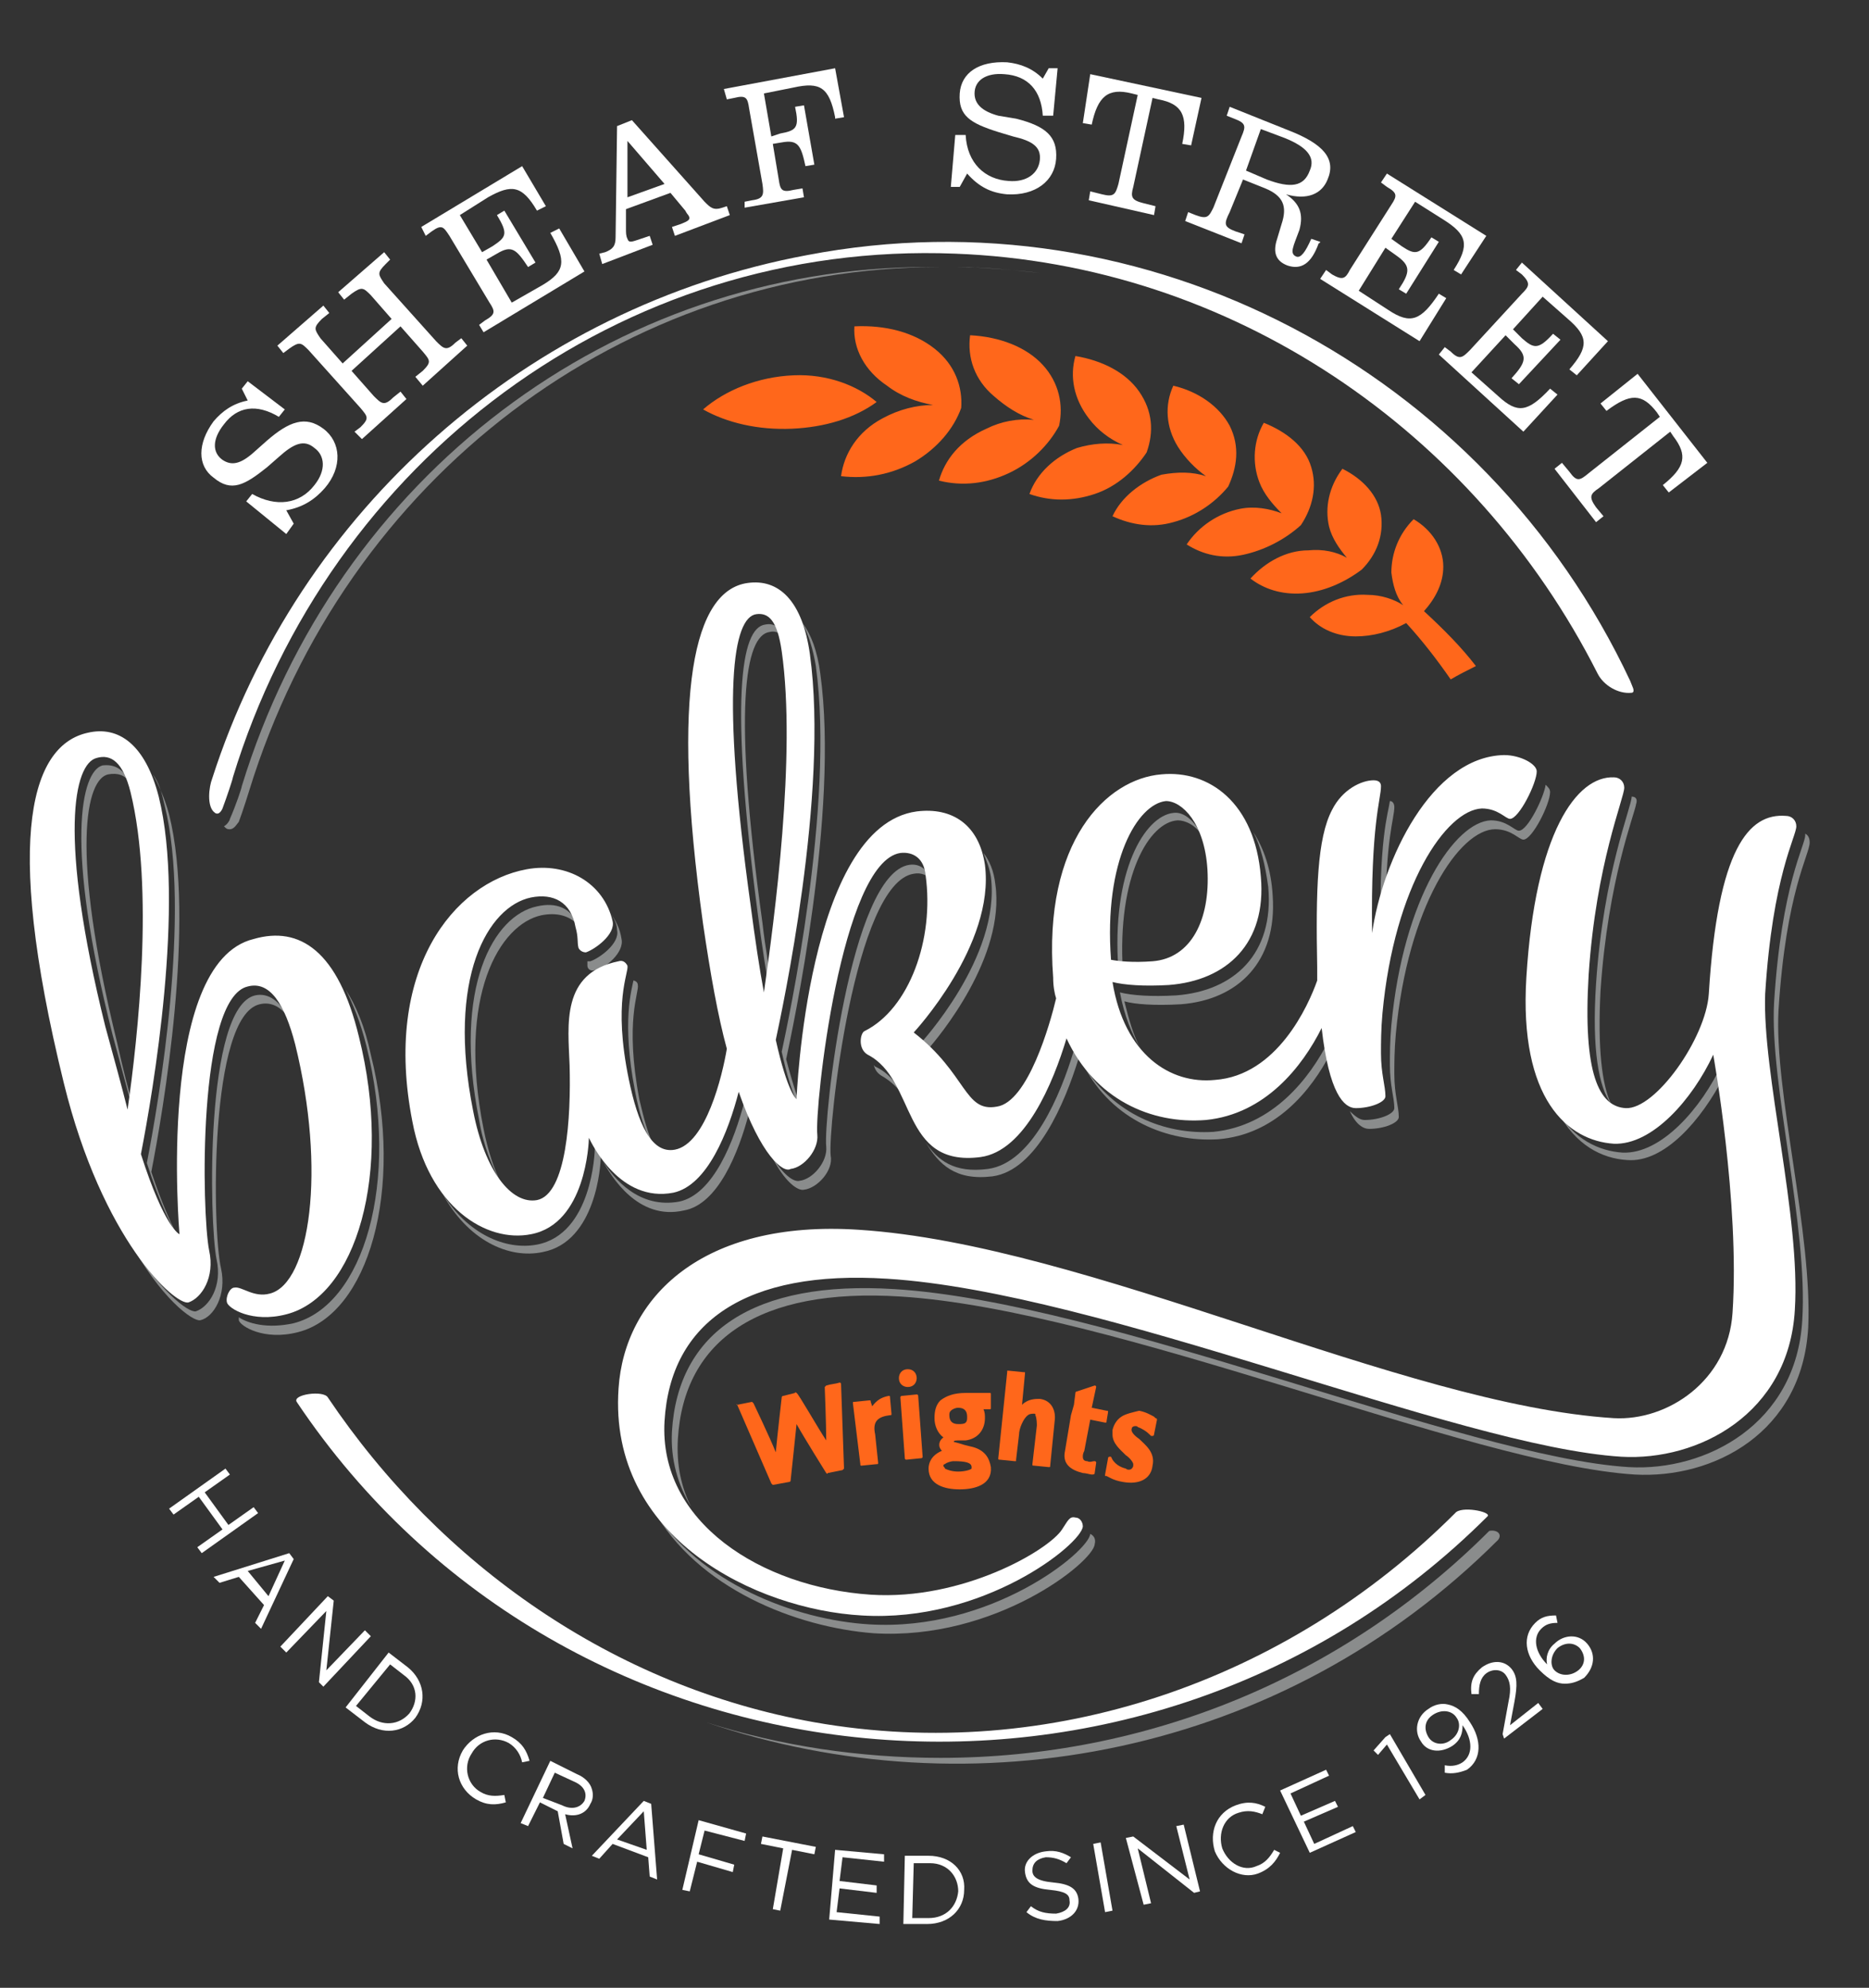 <?xml version="1.0" encoding="utf-8"?>
<!-- Generator: Adobe Illustrator 21.0.2, SVG Export Plug-In . SVG Version: 6.00 Build 0)  -->
<svg version="1.1" id="Layer_1" xmlns="http://www.w3.org/2000/svg" xmlns:xlink="http://www.w3.org/1999/xlink" x="0px" y="0px"
	 viewBox="0 0 126 134" enable-background="new 0 0 126 134" xml:space="preserve">
<rect x="0" y="0" width="126" height="134" fill="#333333" stroke="none"/>
<g>
	<g>
		<g>
			<path fill="#8A8C8C" d="M110,53.7c0,0.7-1.9,5.1-2.4,12.6c-0.3,4.5,0.2,7,1,8.1c-0.6-1.3-0.9-3.7-0.7-7.6
				c0.5-7.5,2.3-11.9,2.4-12.6C110.4,53.9,110.3,53.7,110,53.7C110,53.7,110,53.7,110,53.7z"/>
			<path fill="#8A8C8C" d="M66.9,79.3c3-0.4,4.9-5,5.8-7.9c-0.1-0.2-0.2-0.4-0.3-0.6c-0.9,3-2.8,7.6-5.8,8c-2.3,0.3-3.4-0.6-4.2-1.8
				C63.3,78.5,64.4,79.6,66.9,79.3z"/>
			<path fill="#8A8C8C" d="M66.8,59.1c0.7,5.4-4.8,11.3-4.8,11.3c0.2,0.1,0.3,0.3,0.5,0.4c0.8-0.9,5.3-6.3,4.6-11.2
				c-0.1-0.9-0.4-1.6-0.8-2.1C66.5,58,66.7,58.5,66.8,59.1z"/>
			<path fill="#8A8C8C" d="M102.4,56c-0.3,0-0.8-0.7-1.9-0.7c-2.4,0.1-5.9,5.2-6.7,13.8c-0.1,1.1-0.1,2-0.1,2.7
				c0,1.4,0.3,2.2,0.3,2.9c0,0.4-1,0.8-2,0.8c-0.3,0-0.6-0.2-1-0.6c0.4,0.9,0.9,1.2,1.3,1.2c1,0,2-0.4,2-0.8c0-0.7-0.3-1.5-0.3-2.9
				c0-0.7,0-1.6,0.1-2.7c0.8-8.6,4.3-13.8,6.7-13.8c1.1,0,1.6,0.7,1.9,0.7c0.6,0,1.8-2.4,1.8-3.2c0-0.2-0.1-0.3-0.3-0.5
				C104.1,53.7,103,56,102.4,56z"/>
			<path fill="#8A8C8C" d="M93.1,63.7c0.1-0.5,0.2-1.1,0.3-1.6c0-5.6,0.6-6.9,0.6-7.7c0-0.2-0.1-0.4-0.3-0.4
				C93.6,54.8,92.9,56.6,93.1,63.7z"/>
			<path fill="#8A8C8C" d="M85.5,59.8c0.4,4.5-2.3,7-6.2,7.3c-1.7,0.1-3,0-3.8-0.2c0.3,1.6,0.8,2.8,1.4,3.8c-0.5-0.9-0.8-2-1.1-3.2
				c0.7,0.2,2,0.3,3.8,0.2c3.9-0.3,6.5-2.9,6.2-7.3c-0.1-1.8-0.6-3.2-1.3-4.3C85,57.1,85.3,58.3,85.5,59.8z"/>
			<path fill="#8A8C8C" d="M52,67.5c0-0.2,0.1-0.5,0.1-0.7c-0.2-1.3-0.5-2.8-0.7-4.6c-2-14.4-1.2-19.4,0.5-19.6
				c0.4-0.1,0.7,0.1,1,0.4c-0.3-0.8-0.8-1-1.3-0.9c-1.7,0.2-2.4,5.2-0.5,19.6C51.4,64,51.7,65.9,52,67.5z"/>
			<path fill="#8A8C8C" d="M54.2,80.2c0.9-0.1,2-1.3,1.8-2.3c-0.2-1.8,1.6-18.4,5.6-19c0.5-0.1,0.9,0.1,1.2,0.4
				c-0.3-0.7-0.8-1.1-1.5-1c-4,0.6-5.8,17.2-5.6,19c0.1,1-0.9,2.2-1.8,2.3c-0.4,0.1-1.1-0.4-1.9-1.7C52.9,79.7,53.8,80.3,54.2,80.2z
				"/>
			<path fill="#8A8C8C" d="M79.4,55.3c0.5,0,1.2,0.3,1.7,1.1c-0.6-1.1-1.3-1.7-2-1.6c-1.9,0.2-4.2,3.9-3.7,10.6c0.1,0,0.2,0,0.3,0.1
				C75.3,59,77.5,55.4,79.4,55.3z"/>
			<path fill="#8A8C8C" d="M73.1,71.9c1.9,3.6,5.6,5.1,9,4.9c3.9-0.3,6.3-3.3,7.6-5.8c0-0.3-0.1-0.6-0.1-0.9
				c-1.3,2.6-3.8,5.8-7.8,6.2C78.5,76.5,75.1,75.1,73.1,71.9z"/>
			<path fill="#8A8C8C" d="M105,74.9c1.2,2.3,3,3.2,4.7,3.3c2.5,0.2,5-2.7,6.5-5.6c-0.1-0.6-0.1-0.9-0.1-0.9c-1.4,3-4.1,6.1-6.7,6
				C107.8,77.6,106.1,76.8,105,74.9z"/>
			<path fill="#8A8C8C" d="M59,71.9c0,0-0.1-0.1-0.1-0.1c0.1,0.3,0.2,0.5,0.5,0.7c0.7,0.4,1.2,0.9,1.6,1.5
				C60.5,73.1,59.9,72.3,59,71.9z"/>
			<path fill="#8A8C8C" d="M40.1,77.4c0,0.3-0.2,5.8-3.9,6.5c-2.1,0.4-4.7-0.7-6.4-3.5c1.7,3.2,4.5,4.5,6.8,4
				c3.6-0.7,3.9-5.9,3.9-6.4C40.3,77.7,40.2,77.5,40.1,77.4z"/>
			<path fill="#8A8C8C" d="M46.1,81.6c2.3-0.4,3.7-3.9,4.4-6.6c-0.1-0.2-0.2-0.5-0.3-0.8c-0.7,2.7-2.1,6.3-4.4,6.8
				c-2.7,0.5-4.4-1.5-5.2-2.8C41.2,79.3,43,82.3,46.1,81.6z"/>
			<path fill="#8A8C8C" d="M23.3,66.7c0.5,1,1,2.2,1.4,3.8c2.3,9.2-0.2,17.5-4.9,18.7c-1.8,0.4-3.1,0-3.7-0.4c0,0.1,0,0.1,0,0.2
				c0.1,0.4,1.7,1.4,4,0.8c4.7-1.2,7.2-9.5,4.9-18.7C24.6,69.2,24,67.8,23.3,66.7z"/>
			<path fill="#8A8C8C" d="M73.5,103.4C73.5,103.4,73.5,103.4,73.5,103.4c-0.1,1.2-6.7,6.6-14.9,6.1c-5-0.3-11.5-2.8-14.6-7.8
				c3,5.4,9.7,8,14.9,8.4c8.2,0.5,14.8-4.8,14.9-6C73.9,103.7,73.7,103.5,73.5,103.4z"/>
			<path fill="#8A8C8C" d="M119.9,68.1c0.5-8,2.1-10.5,2.1-11.3c0-0.3-0.1-0.5-0.3-0.6c0,0,0,0,0,0.1c0,0.7-1.6,3.3-2.1,11.3
				c-0.3,5.5,2.3,15.1,1.9,21.4c-0.4,7-6.5,10.2-11.7,9.9c-11.1-0.7-35-11.1-49.5-12c-9.5-0.6-14.6,2.9-15,9.6
				c-0.1,1.9,0.4,3.6,1.3,5.1c-0.7-1.4-1-2.9-0.9-4.6c0.4-6.7,5.5-10.2,15-9.6c14.4,0.9,38.4,11.3,49.5,12
				c5.3,0.3,11.3-2.8,11.7-9.9C122.2,83.2,119.6,73.6,119.9,68.1z"/>
			<path fill="#8A8C8C" d="M17.5,67.7c0.8-0.2,1.5,0.2,2,1c-0.6-1.2-1.4-1.8-2.3-1.6c-3.4,0.8-3.1,15.3-2.6,17.8
				c0.4,1.8-0.5,3.2-1.4,3.5c-0.5,0.1-2.5-1.4-4.5-4.8c2.1,3.9,4.3,5.5,4.8,5.4c0.9-0.2,1.8-1.7,1.4-3.5
				C14.3,82.9,14.1,68.5,17.5,67.7z"/>
			<path fill="#8A8C8C" d="M41.6,62.7c0.2,0.9-1.2,1.9-1.8,2.1c-0.1,0-0.1,0-0.2,0c0,0.1,0,0.2,0,0.3c0,0.2,0.2,0.4,0.5,0.3
				c0.7-0.1,2-1.2,1.8-2.1c-0.1-0.7-0.4-1.3-0.8-1.8C41.4,61.9,41.6,62.3,41.6,62.7z"/>
			<path fill="#8A8C8C" d="M33.8,79.8c-0.5-1-0.9-2.2-1.2-3.7c-1.8-9,1.1-13.8,3.9-14.4c1-0.2,1.9,0,2.5,0.7
				c-0.5-1.2-1.5-1.6-2.8-1.3c-2.9,0.6-5.7,5.4-3.9,14.4C32.6,77.3,33.2,78.7,33.8,79.8z"/>
			<path fill="#8A8C8C" d="M42.8,73.5c0.3,1.6,0.7,2.9,1.3,3.8c-0.4-0.8-0.7-1.9-1-3.2c-1-5.3,0-7.2-0.1-7.7c0-0.2-0.2-0.3-0.3-0.3
				C42.6,66.7,41.9,68.8,42.8,73.5z"/>
			<path fill="#8A8C8C" d="M55,44.9c1.3,9.4-1.9,24.1-2.3,26c0.7,3.2,1.3,3.9,1.4,4c-0.2-0.5-0.6-1.6-1.1-3.5
				c0.4-1.9,3.6-16.6,2.3-26c-0.2-1.5-0.6-2.6-1.2-3.4C54.5,42.8,54.8,43.7,55,44.9z"/>
			<path fill="#8A8C8C" d="M11.1,54.3c1.8,7.2-0.4,20-1.2,24.1c0.9,2.8,1.6,4.1,2,4.8c-0.4-0.8-1-2.1-1.7-4.2
				c0.8-4.1,3-16.9,1.2-24.1c-0.3-1.1-0.7-2-1.1-2.7C10.7,52.7,10.9,53.4,11.1,54.3z"/>
			<path fill="#8A8C8C" d="M9.1,75c-0.4-1.3-0.8-2.9-1.2-4.7c-3.2-13-2.1-17.8-0.6-18.1c0.6-0.1,1.1,0,1.5,0.6
				c-0.5-1-1.1-1.3-1.9-1.2C5.5,52,4.3,56.8,7.6,69.8c0.6,2.2,1.1,4.1,1.5,5.6C9.1,75.3,9.1,75.2,9.1,75z"/>
		</g>
		<g>
			<path fill="#FFFFFF" d="M15.2,99l0.3,0.4l-1.7,1.2l1.6,2.2l1.7-1.2l0.3,0.4l-3.8,2.7l-0.3-0.4l1.7-1.2l-1.6-2.2l-1.7,1.2
				l-0.3-0.4L15.2,99z"/>
			<path fill="#FFFFFF" d="M19.5,104.7l0.3,0.4l-2.2,4.7l-0.4-0.4l0.6-1.2l-1.7-1.9l-1.3,0.4l-0.4-0.4L19.5,104.7z M18.1,107.6
				l1.1-2.4l-2.5,0.7L18.1,107.6z"/>
			<path fill="#FFFFFF" d="M22.1,107.6l0.4,0.3l-0.5,4.7l2.6-2.7l0.4,0.4l-3.2,3.4l-0.3-0.3l0.5-4.8l-2.7,2.8l-0.4-0.4L22.1,107.6z"
				/>
			<path fill="#FFFFFF" d="M26.2,111.4l1.3,1c1.1,0.9,1.3,2.3,0.5,3.4l0,0c-0.8,1-2.2,1.2-3.4,0.3l-1.3-1L26.2,111.4z M24.9,115.7
				c0.9,0.7,2,0.6,2.7-0.2l0,0c0.6-0.8,0.6-1.9-0.4-2.6l-0.9-0.7L24,115L24.9,115.7z"/>
			<path fill="#FFFFFF" d="M31.2,118L31.2,118c0.7-1.1,2.1-1.6,3.3-0.9c0.7,0.4,1,0.9,1.2,1.6l-0.5,0.1c-0.1-0.5-0.4-1-0.9-1.3
				c-0.9-0.5-2-0.2-2.5,0.7l0,0c-0.6,0.9-0.3,2.1,0.6,2.6c0.5,0.3,1,0.3,1.6,0.2l0.1,0.5c-0.7,0.2-1.3,0.2-2-0.2
				C30.9,120.6,30.5,119.2,31.2,118z"/>
			<path fill="#FFFFFF" d="M37.1,118.7l1.8,0.9c0.5,0.2,0.9,0.6,1,1c0.1,0.3,0.1,0.7-0.1,1l0,0c-0.3,0.7-1,0.9-1.7,0.7l0.5,2.3
				l-0.6-0.3l-0.4-2.2l-1.2-0.6l-0.8,1.6l-0.5-0.2L37.1,118.7z M37.9,121.7c0.6,0.3,1.2,0.2,1.5-0.3l0,0c0.2-0.5,0-1-0.7-1.3
				l-1.3-0.6l-0.8,1.7L37.9,121.7z"/>
			<path fill="#FFFFFF" d="M43.4,121.4l0.5,0.2l0.4,5.1l-0.5-0.2l-0.1-1.3l-2.4-0.9l-0.9,1l-0.5-0.2L43.4,121.4z M43.6,124.7
				l-0.2-2.6l-1.8,1.9L43.6,124.7z"/>
			<path fill="#FFFFFF" d="M47.1,122.7l3.2,0.9l-0.1,0.5l-2.7-0.7l-0.4,1.6l2.4,0.7l-0.1,0.5l-2.4-0.7l-0.5,2l-0.5-0.1L47.1,122.7z"
				/>
			<path fill="#FFFFFF" d="M52.8,124.6l-1.5-0.3l0.1-0.5l3.6,0.7l-0.1,0.5l-1.5-0.3l-0.8,4.1l-0.5-0.1L52.8,124.6z"/>
			<path fill="#FFFFFF" d="M56.3,124.7l3.3,0.3l0,0.5l-2.8-0.3l-0.2,1.6l2.5,0.3l0,0.5l-2.5-0.3l-0.2,1.6l2.9,0.3l0,0.5l-3.4-0.3
				L56.3,124.7z"/>
			<path fill="#FFFFFF" d="M61,125.1l1.6,0c1.5,0,2.5,1,2.4,2.3l0,0c0,1.3-1,2.3-2.5,2.3l-1.6,0L61,125.1z M62.6,129.3
				c1.2,0,1.9-0.8,2-1.8v0c0-1-0.7-1.9-1.9-1.9l-1.1,0l-0.1,3.7L62.6,129.3z"/>
			<path fill="#FFFFFF" d="M69.2,128.9l0.3-0.4c0.5,0.4,1,0.5,1.7,0.5c0.6-0.1,1-0.4,0.9-0.9l0,0c0-0.4-0.3-0.6-1.3-0.7
				c-1.1-0.1-1.6-0.4-1.7-1.2l0,0c-0.1-0.7,0.5-1.3,1.4-1.4c0.7-0.1,1.2,0.1,1.7,0.4l-0.3,0.4c-0.5-0.3-0.9-0.4-1.4-0.4
				c-0.6,0.1-0.9,0.4-0.9,0.9l0,0c0,0.4,0.3,0.7,1.4,0.8c1.1,0.1,1.6,0.4,1.7,1.1l0,0c0.1,0.8-0.5,1.4-1.4,1.5
				C70.5,129.5,69.8,129.4,69.2,128.9z"/>
			<path fill="#FFFFFF" d="M73.7,124.3l0.5-0.1l0.8,4.6l-0.5,0.1L73.7,124.3z"/>
			<path fill="#FFFFFF" d="M75.9,123.9l0.5-0.1l3.8,2.9l-0.9-3.6l0.5-0.1l1.1,4.5l-0.4,0.1l-3.8-3l0.9,3.7l-0.5,0.1L75.9,123.9z"/>
			<path fill="#FFFFFF" d="M81.9,124.8L81.9,124.8c-0.4-1.3,0.1-2.6,1.4-3.1c0.8-0.3,1.4-0.2,2,0.1l-0.2,0.5c-0.5-0.2-1-0.3-1.6-0.1
				c-1,0.3-1.4,1.4-1.1,2.4l0,0c0.4,1,1.4,1.6,2.3,1.2c0.6-0.2,0.9-0.6,1.2-1.1l0.4,0.2c-0.3,0.6-0.7,1.1-1.5,1.4
				C83.7,126.7,82.4,126,81.9,124.8z"/>
			<path fill="#FFFFFF" d="M86.3,120.7l3.1-1.4l0.2,0.4l-2.6,1.2l0.7,1.5l2.3-1l0.2,0.4l-2.3,1l0.7,1.5l2.6-1.2l0.2,0.4l-3.1,1.4
				L86.3,120.7z"/>
			<path fill="#FFFFFF" d="M93.5,117.6l-0.6,0.7l-0.3-0.3l0.8-0.9l0.3-0.2l2.4,4.1l-0.4,0.3L93.5,117.6z"/>
			<path fill="#FFFFFF" d="M97.4,119.5l0-0.5c0.5,0.1,0.9,0,1.2-0.2c0.7-0.5,0.7-1.5,0-2.5c0,0.5-0.1,1-0.7,1.4
				c-0.8,0.5-1.7,0.4-2.1-0.3l0,0c-0.5-0.7-0.3-1.7,0.5-2.2c0.4-0.3,0.9-0.4,1.3-0.3c0.5,0.1,1,0.4,1.5,1.2l0,0
				c0.8,1.2,0.8,2.5-0.2,3.2C98.4,119.5,97.9,119.6,97.4,119.5z M98.2,115.8L98.2,115.8c-0.3-0.5-1-0.6-1.6-0.2
				c-0.6,0.4-0.6,1-0.3,1.5l0,0c0.3,0.5,1,0.6,1.5,0.2C98.4,116.9,98.5,116.2,98.2,115.8z"/>
			<path fill="#FFFFFF" d="M101.3,116.9l0.4-2.2c0.2-0.9,0.1-1.4-0.2-1.8c-0.3-0.4-0.9-0.4-1.3-0.1c-0.4,0.3-0.5,0.8-0.5,1.4l-0.5,0
				c-0.1-0.8,0.1-1.3,0.7-1.8c0.7-0.5,1.5-0.5,2,0.1l0,0c0.4,0.5,0.4,1.1,0.2,2.2l-0.3,1.6l1.9-1.5l0.3,0.4l-2.6,2L101.3,116.9z"/>
			<path fill="#FFFFFF" d="M105.5,113.5c-0.5,0-1-0.2-1.7-0.9l0,0c-1-1-1.2-2.3-0.3-3.2c0.4-0.4,0.8-0.5,1.4-0.5l0.1,0.5
				c-0.5,0-0.8,0.1-1.1,0.4c-0.6,0.6-0.4,1.6,0.4,2.4c-0.1-0.4,0-1,0.5-1.4c0.6-0.6,1.6-0.7,2.2,0l0,0c0.6,0.7,0.5,1.6-0.2,2.3
				C106.3,113.4,105.9,113.5,105.5,113.5z M106.5,111.1L106.5,111.1c-0.4-0.4-1-0.4-1.5,0c-0.5,0.5-0.5,1.2-0.2,1.5l0,0
				c0.4,0.4,1.1,0.4,1.6,0C106.9,112.2,106.9,111.6,106.5,111.1z"/>
		</g>
		<g>
			<path fill="#FFFFFF" d="M16.6,33.8l0.4-0.5c1.6,0.9,3.2,0.7,4.2-0.6c0.8-1,0.7-2,0-2.5c-0.7-0.6-1.4-0.3-2.4,0.6l-0.8,0.7
				c-1.5,1.2-2.4,1.7-3.6,0.7c-1.1-0.8-1.1-2.3,0-3.8c0.6-0.7,1.3-1.2,2.3-1.4l-0.4-0.8l0.4-0.5l2.5,1.9l-0.4,0.5
				c-1.5-0.9-2.8-0.7-3.7,0.5c-0.8,1-0.8,1.9-0.1,2.4c0.6,0.4,1.2,0.3,2.1-0.5l0.9-0.8c1.5-1.3,2.6-1.7,3.8-0.8
				c1.2,0.9,1.3,2.6,0.1,4c-0.7,0.8-1.5,1.3-2.6,1.5l0.5,0.9L19.3,36L16.6,33.8z"/>
			<path fill="#FFFFFF" d="M23.9,29.1l0.4-0.3c0.6-0.6,0.5-0.7,0-1.3l-3.5-3.9c-0.5-0.5-0.6-0.6-1.3-0.1l-0.4,0.3l-0.4-0.5l3.1-2.7
				l0.4,0.5l-0.5,0.4c-0.6,0.6-0.5,0.7-0.1,1.3l1.5,1.7l3.3-3L25,19.9c-0.5-0.5-0.6-0.6-1.3-0.1l-0.5,0.4l-0.4-0.5l3.1-2.7l0.4,0.5
				L26,17.8c-0.6,0.6-0.5,0.7-0.1,1.3l3.5,3.9c0.5,0.5,0.7,0.7,1.3,0.1l0.4-0.3l0.4,0.5l-3,2.7L28,25.4l0.5-0.4
				c0.6-0.6,0.5-0.7,0-1.3L27,22l-3.3,3l1.5,1.7c0.5,0.5,0.7,0.7,1.3,0.1l0.5-0.4l0.4,0.5l-3,2.7L23.9,29.1z"/>
			<path fill="#FFFFFF" d="M32.3,21.9l0.4-0.3c0.7-0.4,0.7-0.6,0.3-1.2l-2.7-4.5c-0.4-0.6-0.5-0.8-1.2-0.3l-0.4,0.3l-0.3-0.6
				l6.8-4.1l1.6,2.7l-0.6,0.3c-1-1.7-1.7-1.8-3.3-0.9l-1.9,1.2l1.5,2.5l0.7-0.4c0.9-0.6,1.1-0.8,0.3-2.1l0.5-0.3l2.1,3.5l-0.5,0.3
				c-0.8-1.2-1.1-1.5-2.1-0.9l-0.7,0.4l1.7,2.9l2.1-1.2c1.5-0.9,1.6-1.6,0.5-3.5l0.6-0.3l1.7,2.9l-6.8,4.1L32.3,21.9z"/>
			<path fill="#FFFFFF" d="M40.4,17.1l0.4-0.1c0.5-0.2,0.7-0.4,0.7-1l0.1-7.5l1-0.4l4.9,5.5c0.4,0.4,0.6,0.6,1.2,0.4l0.3-0.1
				l0.2,0.6l-3.7,1.4l-0.2-0.6l0.6-0.2c0.5-0.2,0.7-0.3,0.5-0.6c0,0-0.1-0.1-0.2-0.3l-1-1.2l-3,1.1l0,1.3c0,0.3,0,0.5,0.1,0.7
				c0.1,0.3,0.3,0.2,0.9,0l0.6-0.2l0.2,0.6l-3.4,1.3L40.4,17.1z M44.8,12.4l-2.5-2.9l0,3.8L44.8,12.4z"/>
			<path fill="#FFFFFF" d="M50.2,13.6l0.5-0.1c0.8-0.1,0.8-0.4,0.7-1.1l-0.9-5.1c-0.1-0.7-0.2-0.9-1-0.7l-0.5,0.1L48.8,6l7.5-1.4
				l0.6,3.3l-0.6,0.1c0,0,0-0.1,0-0.1c-0.4-2-1-2.4-2.8-2l-2,0.4L52,9.2L52.6,9c1.1-0.2,1.3-0.4,1-1.8l0.6-0.1l0.7,4l-0.6,0.1
				c-0.3-1.4-0.5-1.8-1.6-1.6l-0.6,0.1l0.4,2.4c0.1,0.7,0.2,0.9,1,0.7l0.6-0.1l0.1,0.6l-4,0.7L50.2,13.6z"/>
			<path fill="#FFFFFF" d="M64.4,9.1l0.7,0c0.1,1.9,1.3,3,2.9,3.1c1.2,0.1,2-0.5,2.1-1.4c0.1-0.9-0.5-1.3-1.8-1.6l-1-0.3
				c-1.9-0.6-2.7-1.1-2.6-2.6c0.1-1.4,1.3-2.2,3.2-2.1c0.9,0.1,1.7,0.4,2.4,1.1l0.4-0.7l0.6,0L71,7.8l-0.7,0c-0.1-1.7-1-2.7-2.6-2.8
				c-1.2-0.1-2,0.4-2,1.3c0,0.7,0.5,1.2,1.6,1.5L68.5,8c2,0.5,2.8,1.2,2.7,2.7c-0.1,1.5-1.4,2.5-3.3,2.4c-1.1-0.1-1.9-0.5-2.7-1.4
				l-0.5,0.9l-0.6,0L64.4,9.1z"/>
			<path fill="#FFFFFF" d="M73.5,5L81,6.6l-0.7,3.2l-0.6-0.1c0.4-1.9,0-2.7-1.6-3l-0.4-0.1l-1.3,6c-0.2,0.7-0.1,0.9,0.7,1.1l0.8,0.2
				l-0.1,0.6l-4.4-1l0.1-0.6l0.8,0.2c0.8,0.2,0.9,0,1.1-0.7l1.3-6l-0.4-0.1c-1.6-0.4-2.3,0.2-2.7,2.1l-0.6-0.1L73.5,5z"/>
			<path fill="#FFFFFF" d="M83.3,15.6l0.6,0.2l-0.2,0.6l-3.8-1.5l0.2-0.6l0.5,0.2c0.8,0.3,0.9,0.1,1.2-0.5l1.9-4.8
				c0.3-0.7,0.3-0.9-0.5-1.2l-0.5-0.2l0.2-0.6l4,1.6c2.3,0.9,3.2,1.9,2.6,3.3c-0.4,1-1.4,1.4-2.8,1c0.9,0.6,1.2,1.3,0.9,2.4
				c-0.4,1.1-0.7,1.6-0.2,1.8c0.3,0.1,0.6-0.3,1-1.2l0.6,0.2c0,0,0,0.1-0.1,0.1c-0.5,1.4-1.2,1.8-2.1,1.5c-0.8-0.3-1-0.9-0.7-1.8
				l0.3-1c0.4-1.2,0.1-1.9-1.1-2.4l-1.5-0.6l-0.9,2.2C82.5,15.1,82.5,15.3,83.3,15.6z M85.4,12.1c1.6,0.6,2.5,0.5,2.9-0.6
				c0.4-0.9-0.2-1.6-1.7-2.2l-1.6-0.6L84,11.5L85.4,12.1z"/>
			<path fill="#FFFFFF" d="M89.4,18.2l0.4,0.3c0.7,0.4,0.9,0.3,1.2-0.3l2.8-4.4c0.4-0.6,0.4-0.8-0.3-1.2l-0.4-0.3l0.4-0.6l6.7,4.2
				l-1.7,2.6L98,18.2c1.1-1.7,0.9-2.4-0.7-3.4l-1.9-1.2l-1.6,2.5l0.7,0.5c0.9,0.6,1.2,0.6,2-0.6l0.5,0.3l-2.2,3.5l-0.5-0.3
				c0.8-1.2,0.8-1.6-0.2-2.3l-0.7-0.5l-1.8,2.9l2,1.3c1.5,1,2.2,0.7,3.4-1.1l0.5,0.3L95.7,23l-6.7-4.2L89.4,18.2z"/>
			<path fill="#FFFFFF" d="M97.4,23.4l0.4,0.3c0.6,0.6,0.8,0.4,1.3-0.1l3.5-3.8c0.5-0.5,0.6-0.7,0-1.3l-0.4-0.3l0.4-0.5l5.8,5.3
				l-2.1,2.3l-0.5-0.4c1.3-1.5,1.3-2.2-0.1-3.4l-1.7-1.5l-2,2.2l0.6,0.6c0.8,0.7,1.1,0.8,2.1-0.3l0.5,0.4l-2.8,3l-0.5-0.4
				c1-1.1,1.1-1.5,0.2-2.3l-0.6-0.6l-2.3,2.5l1.8,1.6c1.3,1.2,2,1.1,3.5-0.5l0.5,0.4l-2.3,2.5L97,23.9L97.4,23.4z"/>
			<path fill="#FFFFFF" d="M110.4,25.2l4.7,6l-2.6,2l-0.4-0.5c1.5-1.2,1.7-2,0.7-3.3l-0.2-0.3l-4.8,3.8c-0.6,0.4-0.7,0.6-0.2,1.3
				l0.5,0.6l-0.5,0.4l-2.8-3.6l0.5-0.4l0.5,0.6c0.5,0.7,0.7,0.6,1.3,0.1l4.8-3.8l-0.2-0.3c-1-1.3-1.8-1.3-3.4-0.1l-0.4-0.5
				L110.4,25.2z"/>
		</g>
		<path fill="#FF671B" d="M88.2,37.1c1-0.1,1.9,0.1,2.6,0.5c-0.5-0.6-1-1.3-1.2-2.1c-0.3-1.3,0-2.7,0.9-3.9c1.4,0.7,2.4,1.8,2.6,3.1
			c0.2,1.4-0.3,2.7-1.3,3.7c-1.2,0.9-2.6,1.5-4,1.6c-1.4,0.1-2.6-0.3-3.5-1C85.3,37.9,86.7,37.1,88.2,37.1z M80,36.7
			c1.1,0.7,2.4,1,3.8,0.7c1.4-0.3,2.8-1,3.9-2c0.8-1.2,1.1-2.6,0.7-3.9c-0.4-1.4-1.7-2.4-3.2-3c-0.7,1.2-0.8,2.7-0.3,4
			c0.3,0.8,0.9,1.5,1.5,2.1c-0.8-0.3-1.8-0.5-2.8-0.3C82.1,34.6,80.8,35.5,80,36.7z M88.3,41.6c0.7,0.8,1.8,1.3,3.1,1.3
			c1.1,0,2.3-0.3,3.4-0.9c1.1,1.2,2.1,2.5,3,3.8c0.5-0.3,1.1-0.6,1.7-0.9c-1-1.3-2.2-2.5-3.5-3.7c0.8-0.9,1.3-1.9,1.3-3
			c0-1.3-0.8-2.5-2-3.2c-1,1-1.5,2.3-1.5,3.6c0.1,0.8,0.3,1.6,0.8,2.2c-0.6-0.4-1.5-0.7-2.4-0.7C90.7,40,89.3,40.6,88.3,41.6z
			 M75,34.8c1.3,0.6,2.7,0.8,4.1,0.4c1.5-0.4,2.8-1.3,3.7-2.4c0.6-1.3,0.8-2.7,0.1-4.1c-0.7-1.3-2.1-2.3-3.8-2.7
			c-0.6,1.3-0.5,2.8,0.3,4.1c0.5,0.8,1.2,1.5,1.9,2c-0.9-0.3-1.9-0.3-3-0.1C76.9,32.5,75.6,33.5,75,34.8z M69.4,33.3
			c1.4,0.5,2.9,0.5,4.4,0c1.5-0.5,2.7-1.6,3.5-2.8c0.5-1.4,0.4-2.8-0.5-4.1c-0.9-1.3-2.5-2.1-4.3-2.4c-0.4,1.4-0.1,2.9,0.9,4.2
			c0.6,0.8,1.4,1.4,2.3,1.8c-1-0.2-2.1-0.1-3.1,0.2C71.1,30.8,69.9,31.9,69.4,33.3z M63.3,32.4c1.6,0.4,3.2,0.2,4.7-0.5
			c1.5-0.7,2.7-1.9,3.4-3.2c0.3-1.4,0-2.9-1.1-4.1c-1.1-1.2-2.9-1.9-4.9-2c-0.2,1.5,0.3,3,1.6,4.1c0.8,0.7,1.7,1.3,2.7,1.6
			c-1.1-0.1-2.2,0.1-3.2,0.6C64.7,29.7,63.7,31,63.3,32.4z M63,23.5c-1.4-1.1-3.3-1.6-5.4-1.5c-0.1,1.5,0.7,3,2.2,4
			c0.9,0.7,2,1.1,3.1,1.3c-1.1,0-2.3,0.3-3.4,0.9c-1.7,0.9-2.6,2.4-2.8,3.9c1.7,0.2,3.4-0.1,5-1c1.5-0.9,2.6-2.2,3.1-3.6
			C64.9,26.1,64.4,24.6,63,23.5z M59.1,27.1c-1.3-1.1-3.3-1.9-5.6-1.8c-2.4,0.1-4.6,1-6.1,2.3c1.6,0.9,3.7,1.4,6,1.3
			C55.6,28.8,57.6,28.2,59.1,27.1z"/>
		<g>
			<g>
				<path fill="#FFFFFF" d="M98.1,102c-11.3,11.3-27.3,16.9-43.2,14.1c-13.5-2.4-25.2-10.6-32.8-21.9c-0.3-0.5-2.4-0.2-2.1,0.3
					c18.2,27.2,57.3,30.7,80.3,7.7C100.5,101.9,98.5,101.5,98.1,102L98.1,102z"/>
			</g>
		</g>
		<g>
			<path fill="#8A8C8C" d="M100.4,103.2c-9.9,9.9-23.1,15.3-37,15.3c0,0,0,0,0,0c-5.4,0-10.8-0.8-15.8-2.4
				c17.9,6.1,38.8,2.3,53.4-12.3C101.3,103.4,100.9,103.1,100.4,103.2z"/>
		</g>
		<g>
			<path fill="#FFFFFF" d="M121,88.3c-0.4,7-6.5,10.2-11.7,9.9c-11.1-0.7-35-11.1-49.5-12c-9.5-0.6-14.6,2.9-15,9.6
				c-0.4,6.8,6.5,11.2,13.9,11.7c6.2,0.4,12-3,12.9-4.4c0.4-0.6,0.5-0.9,0.9-0.8c0.3,0,0.5,0.3,0.5,0.6c-0.1,1.2-6.7,6.5-14.9,6
				c-7.1-0.4-17.1-5.2-16.4-15.3c0.4-6.1,5.6-11.4,16.2-10.7c15.5,1,36.6,11.8,50.9,12.7c3.6,0.2,7.7-2.5,8-7.1
				c0.5-7.4-1.3-17.4-1.3-17.4c-1.4,3-4.1,6.1-6.7,6c-3.1-0.2-6.4-3-5.9-11.2c0.6-9.8,3.4-13.6,5.9-13.5c0.4,0,0.7,0.3,0.7,0.7
				c0,0.7-1.9,5.1-2.4,12.6c-0.4,6.7,0.7,8.9,2.5,9c2,0.1,5.4-4.7,5.6-7.7c0.6-9.8,2.7-12.2,5.2-12c0.4,0,0.7,0.3,0.7,0.7
				c0,0.7-1.6,3.3-2.1,11.3C118.8,72.4,121.4,82,121,88.3z M49.8,73.6c-0.7,2.7-2.1,6.3-4.4,6.8c-3.6,0.7-5.5-3.3-5.7-3.7
				c0,0.3-0.2,5.8-3.9,6.5c-3,0.6-6.9-1.8-8-7.6c-2-10.2,2.8-16.1,7.7-17c2.7-0.5,5.2,0.9,5.8,3.5c0.2,0.9-1.2,1.9-1.8,2.1
				c-0.2,0-0.4-0.1-0.5-0.3c-0.1-0.4,0-0.7-0.2-1.4c-0.3-1.7-1.5-2.3-3-2c-2.9,0.6-5.7,5.4-3.9,14.4c0.8,4.1,2.6,6.3,4.3,6
				c2-0.4,2.3-5.6,2.2-9.1c-0.1-2.7-0.6-6.2,3.3-7c0.3-0.1,0.5,0.1,0.6,0.3c0.1,0.5-1,2.4,0.1,7.7c0.6,2.9,1.5,5,3.1,4.7
				c2.1-0.4,3.2-5,3.5-6.8c-0.6-2.2-1.1-5-1.6-8.4c-2.2-15.8-0.6-22.5,3-23c2.1-0.3,3.7,1.2,4.2,4.8c1.3,9.4-1.9,24.1-2.3,26
				c0.8,3.6,1.4,4,1.4,4s0.7-18.4,8.1-19.4c2.4-0.3,4.2,0.9,4.6,3.6c0.7,5.4-4.8,11.3-4.8,11.3c3.6,2.8,3.4,5.4,5.6,5
				c2.1-0.3,3.6-5.6,4-7.3C71.1,67,71,66.5,71,65.9c-0.7-9.2,3.6-13.4,7.3-13.7c3.2-0.3,6.3,1.9,6.7,6.9c0.4,4.5-2.3,7-6.2,7.3
				c-1.7,0.1-3,0-3.8-0.2c0.8,4.9,3.9,6.9,6.9,6.6c4.2-0.3,6.3-5,6.9-6.7c0-0.3,0-0.6,0-0.9c-0.1-5.2,0-8.7,1-10.6
				c0.7-1.4,2-2,2.8-2c0.4,0,0.5,0.2,0.5,0.4c0,0.9-0.7,2.5-0.6,9.9c0.7-4.9,4-11.9,8.9-12c1.1,0,2.2,0.6,2.2,1.1
				c0,0.8-1.2,3.2-1.8,3.2c-0.3,0-0.8-0.7-1.9-0.7c-2.4,0.1-5.9,5.2-6.7,13.8c-0.1,1.1-0.1,2-0.1,2.7c0,1.4,0.3,2.2,0.3,2.9
				c0,0.4-1,0.8-2,0.8c-0.8,0-1.8-1-2.3-5.4c-1.3,2.6-3.8,5.8-7.8,6.2c-3.7,0.3-7.5-1.4-9.4-5.5c-0.9,3-2.8,7.6-5.8,8
				c-5.4,0.7-4.3-5.2-7.6-6.9c-0.7-0.4-0.5-1.5-0.2-1.6c3-1.5,4.7-6.2,4.1-10.5c-0.1-1.1-0.8-1.6-1.7-1.5c-4,0.6-5.8,17.2-5.6,19
				c0.1,1-0.9,2.2-1.8,2.3C52.8,79.1,51.3,77.9,49.8,73.6z M74.9,64.7c0.5,0.1,1.5,0.2,2.8,0.1c2.6-0.2,3.9-2.8,3.7-6.2
				c-0.2-3.1-1.7-4.6-2.8-4.6C76.7,54.2,74.4,58,74.9,64.7z M50.6,61c0.3,2.3,0.6,4.3,0.9,5.9c0.7-4.9,2.2-16,1.2-23
				c-0.3-2.1-0.9-2.6-1.7-2.5C49.4,41.6,48.6,46.6,50.6,61z M24.2,69.9c2.3,9.2-0.2,17.5-4.9,18.7c-2.3,0.6-3.9-0.4-4-0.8
				c-0.1-0.4,0.2-1,0.5-1c0.5-0.1,1.3,0.7,2.4,0.4c2.7-0.7,3.8-8.3,1.7-16.8c-0.7-2.7-1.7-4.3-3.2-3.9c-3.4,0.8-3.1,15.3-2.6,17.8
				c0.4,1.8-0.5,3.2-1.4,3.5C11.8,88,6.9,83.6,4.3,73c-4.2-17.1-2-22.8,1.6-23.6c2.1-0.5,3.9,0.8,4.8,4.3c1.8,7.2-0.4,20-1.2,24.1
				c1.6,5,2.6,5.4,2.6,5.4s-1.6-18.3,5-19.9C20.2,62.4,22.8,64.1,24.2,69.9z M8.6,74.8c0.7-4.9,1.8-14.9,0.2-21.4
				c-0.5-2-1.3-2.6-2.3-2.3c-1.5,0.4-2.6,5.2,0.6,18.1C7.7,71.4,8.2,73.2,8.6,74.8z"/>
		</g>
		<g>
			<path fill="#8A8C8C" d="M64.5,18c-0.6,0-1.3,0-1.9,0c-21.3,0-39.9,14.1-46.3,35c0,0.1-0.4,1.3-0.8,2.2c0,0.1-0.2,0.4-0.4,0.5
				c0,0,0.1,0.1,0.1,0.1c0.1,0.1,0.2,0.1,0.3,0.1c0.3,0,0.5-0.4,0.6-0.5c0.3-0.8,0.7-2.1,0.7-2.1C23.3,32.2,42,18,63.4,18
				c0.6,0,1.3,0,1.9,0c1.6,0.1,3.2,0.2,4.8,0.4C68.2,18.2,66.4,18,64.5,18z"/>
		</g>
		<g>
			<path fill="#FFFFFF" d="M14.3,52.5c5.8-18.1,21.3-31.8,40.1-35.3c22.9-4.4,45.7,7.8,55.5,28.7l0.2,0.5c0.1,0.3-0.1,0.3-0.1,0.3
				s0,0,0,0c-0.9,0.1-1.9-0.5-2.3-1.3C99.4,29,83,17.8,64.4,17.1c-22.6-0.9-42.2,14-48.7,35.3l0,0c0,0.1-0.4,1.3-0.7,2.1
				c0,0-0.2,0.5-0.5,0.3C13.9,54.4,14.1,53,14.3,52.5z"/>
		</g>
	</g>
	<g>
		<path fill="#FF671B" d="M67.9,92.5l-0.6,5.8c0,0.1,0,0.1,0.1,0.1l1,0.1c0,0,0.1,0,0.1,0c0,0,0,0,0-0.1l0.2-1.7
			c0-0.4,0.3-1.1,0.6-1.3c0.1-0.1,0.3-0.1,0.4-0.1c0.1,0,0.1,0,0.1,0.1c0.1,0.2,0.1,0.6,0.1,0.7l-0.3,2.6c0,0.1,0,0.1,0.1,0.1l1,0.1
			c0.1,0,0.1,0,0.1-0.1l0.3-3c0.1-0.7-0.2-1.4-1-1.5c-0.3,0-0.8,0-1.2,0.4l0.2-2.1c0,0,0-0.1,0-0.1c0,0,0,0-0.1,0l-1-0.1
			c0,0-0.1,0-0.1,0c0,0,0,0,0,0.1L67.9,92.5z"/>
		<path fill="#FF671B" d="M60.8,94.1c-0.1,0-0.1,0.1-0.1,0.1l0.3,4.1c0,0.1,0.1,0.1,0.1,0.1l1-0.1c0.1,0,0.1-0.1,0.1-0.1l-0.3-4.1
			c0-0.1-0.1-0.1-0.1-0.1L60.8,94.1z"/>
		<path fill="#FF671B" d="M58.8,94.8c0.3-0.4,0.6-0.6,1.1-0.7c0.1,0,0.1,0,0.1,0.1l0.1,1.1c0,0.1,0,0.1-0.1,0.1
			c-0.8,0.1-1.2,0.4-1,1.3l0.2,1.9c0,0.1,0,0.1-0.1,0.1l-1,0.1c-0.1,0-0.1,0-0.1-0.1l-0.5-4.1c0-0.1,0-0.1,0.1-0.1l1-0.1
			c0.1,0,0.1,0,0.1,0.1L58.8,94.8L58.8,94.8z"/>
		<path fill="#FF671B" d="M49.7,94.7L52,100c0,0,0.1,0.1,0.1,0.1l1.1-0.2c0,0,0.1,0,0.1-0.1c0,0,0.3-2.8,0.4-3.8
			c0.5,0.9,2,3.3,2,3.3c0,0,0.1,0.1,0.1,0l1-0.2c0,0,0.1-0.1,0.1-0.1l-0.2-5.7c0-0.1-0.1-0.1-0.1-0.1c-0.3,0.1-0.6,0.1-0.9,0.2
			c0,0-0.1,0.1-0.1,0.1c0,0,0.1,2.5,0.1,3.6c-0.6-0.9-1.9-3.2-2-3.2c0,0-0.1-0.1-0.1,0l-0.8,0.2c0,0-0.1,0-0.1,0.1
			c0,0-0.3,2.6-0.4,3.7c-0.4-1-1.5-3.3-1.5-3.3c0,0-0.1-0.1-0.1-0.1l-1,0.2C49.7,94.6,49.6,94.7,49.7,94.7"/>
		<path fill="#FF671B" d="M61.2,92.3c-0.4,0-0.6,0.3-0.6,0.6c0,0.4,0.3,0.6,0.6,0.6c0.4,0,0.6-0.3,0.6-0.6
			C61.8,92.6,61.6,92.3,61.2,92.3"/>
		<path fill="#FF671B" d="M65.4,97.5L65,97.4c-0.3-0.1-0.7-0.2-0.7-0.2v0c0-0.1,0.1-0.1,0.5-0.1l0.3,0c0.8-0.1,1.3-0.7,1.3-1.5
			c0-0.2,0-0.4-0.1-0.6l0.4,0c0.1,0,0.1,0,0.1-0.1l0-0.9c0-0.1,0-0.1-0.1-0.1l-1.6,0c-0.8,0-1.3,0.2-1.7,0.5
			c-0.3,0.3-0.4,0.7-0.4,1.2c0,0.5,0.2,1,0.6,1.3c-0.3,0.2-0.4,0.6-0.1,0.9c-0.7,0.3-0.9,0.8-0.9,1.2c0,1.1,1.1,1.4,2.1,1.4
			c1,0,2.2-0.3,2.1-1.5C66.7,98.3,66.4,97.7,65.4,97.5 M64.1,95.1c0.1-0.1,0.3-0.2,0.5-0.2c0.4,0,0.6,0.2,0.6,0.6
			c0,0.2,0,0.3-0.1,0.4C65,96,64.8,96,64.6,96c-0.4,0-0.6-0.2-0.6-0.6C64,95.3,64,95.2,64.1,95.1 M65.5,99c-0.1,0.1-0.5,0.2-0.9,0.2
			c-0.4,0-0.7-0.1-0.9-0.2c0-0.1-0.1-0.1-0.1-0.2c0,0,0-0.1,0.1-0.1c0.1-0.1,0.4-0.2,0.6-0.2c0.8,0,1.2,0.1,1.2,0.4
			C65.5,98.9,65.5,99,65.5,99"/>
		<path fill="#FF671B" d="M72.2,95.4l-0.4,2.4c-0.2,0.9,0.4,1.3,1.2,1.5c0.2,0,0.5,0.1,0.6,0.1c0.1,0,0.2,0,0.2-0.1l0.1-0.7
			c0-0.1-0.1-0.1-0.1-0.1c-0.2,0-0.3,0.1-0.5,0c-0.2,0-0.3-0.1-0.3-0.3c0-0.1,0-0.2,0.1-0.4l0.4-2.1l1,0.2c0.1,0,0.1,0,0.1-0.1
			l0.1-0.6c0-0.1,0-0.1-0.1-0.1l-1-0.2l0.3-1.4c0-0.1-0.1-0.1-0.1-0.1l-1.2,0.4c0,0-0.1,0-0.1,0.1l-0.1,0.8"/>
		<path fill="#FF671B" d="M75.6,95.5c-0.3,0.2-0.5,0.5-0.6,0.9c0,0.1,0,0.2,0,0.3c0,0.6,0.5,1,0.9,1.4c0.3,0.2,0.5,0.5,0.5,0.6
			c0,0,0,0,0,0.1c0,0,0,0.1-0.1,0.2c-0.1,0.1-0.3,0.1-0.4,0c-0.4-0.1-0.7-0.3-0.9-0.6l-0.1-0.2c0,0-0.1,0-0.1,0c0,0-0.1,0-0.1,0.1
			l-0.2,1.1c0,0,0,0.1,0,0.1l0.1,0c0.2,0.1,0.5,0.3,1.1,0.4c1.1,0.2,1.9-0.2,2-1.1c0.2-0.9-0.5-1.4-0.9-1.8
			c-0.3-0.2-0.6-0.5-0.5-0.7c0-0.2,0.4-0.2,0.4-0.1c0.3,0.1,0.6,0.3,0.8,0.5l0.1,0.1c0,0,0.1,0,0.1,0c0,0,0.1,0,0.1-0.1l0.2-1
			c0,0,0-0.1-0.1-0.1l-0.1-0.1c-0.2-0.1-0.5-0.3-1-0.4C76.4,95.2,75.9,95.3,75.6,95.5"/>
	</g>
</g>
</svg>
